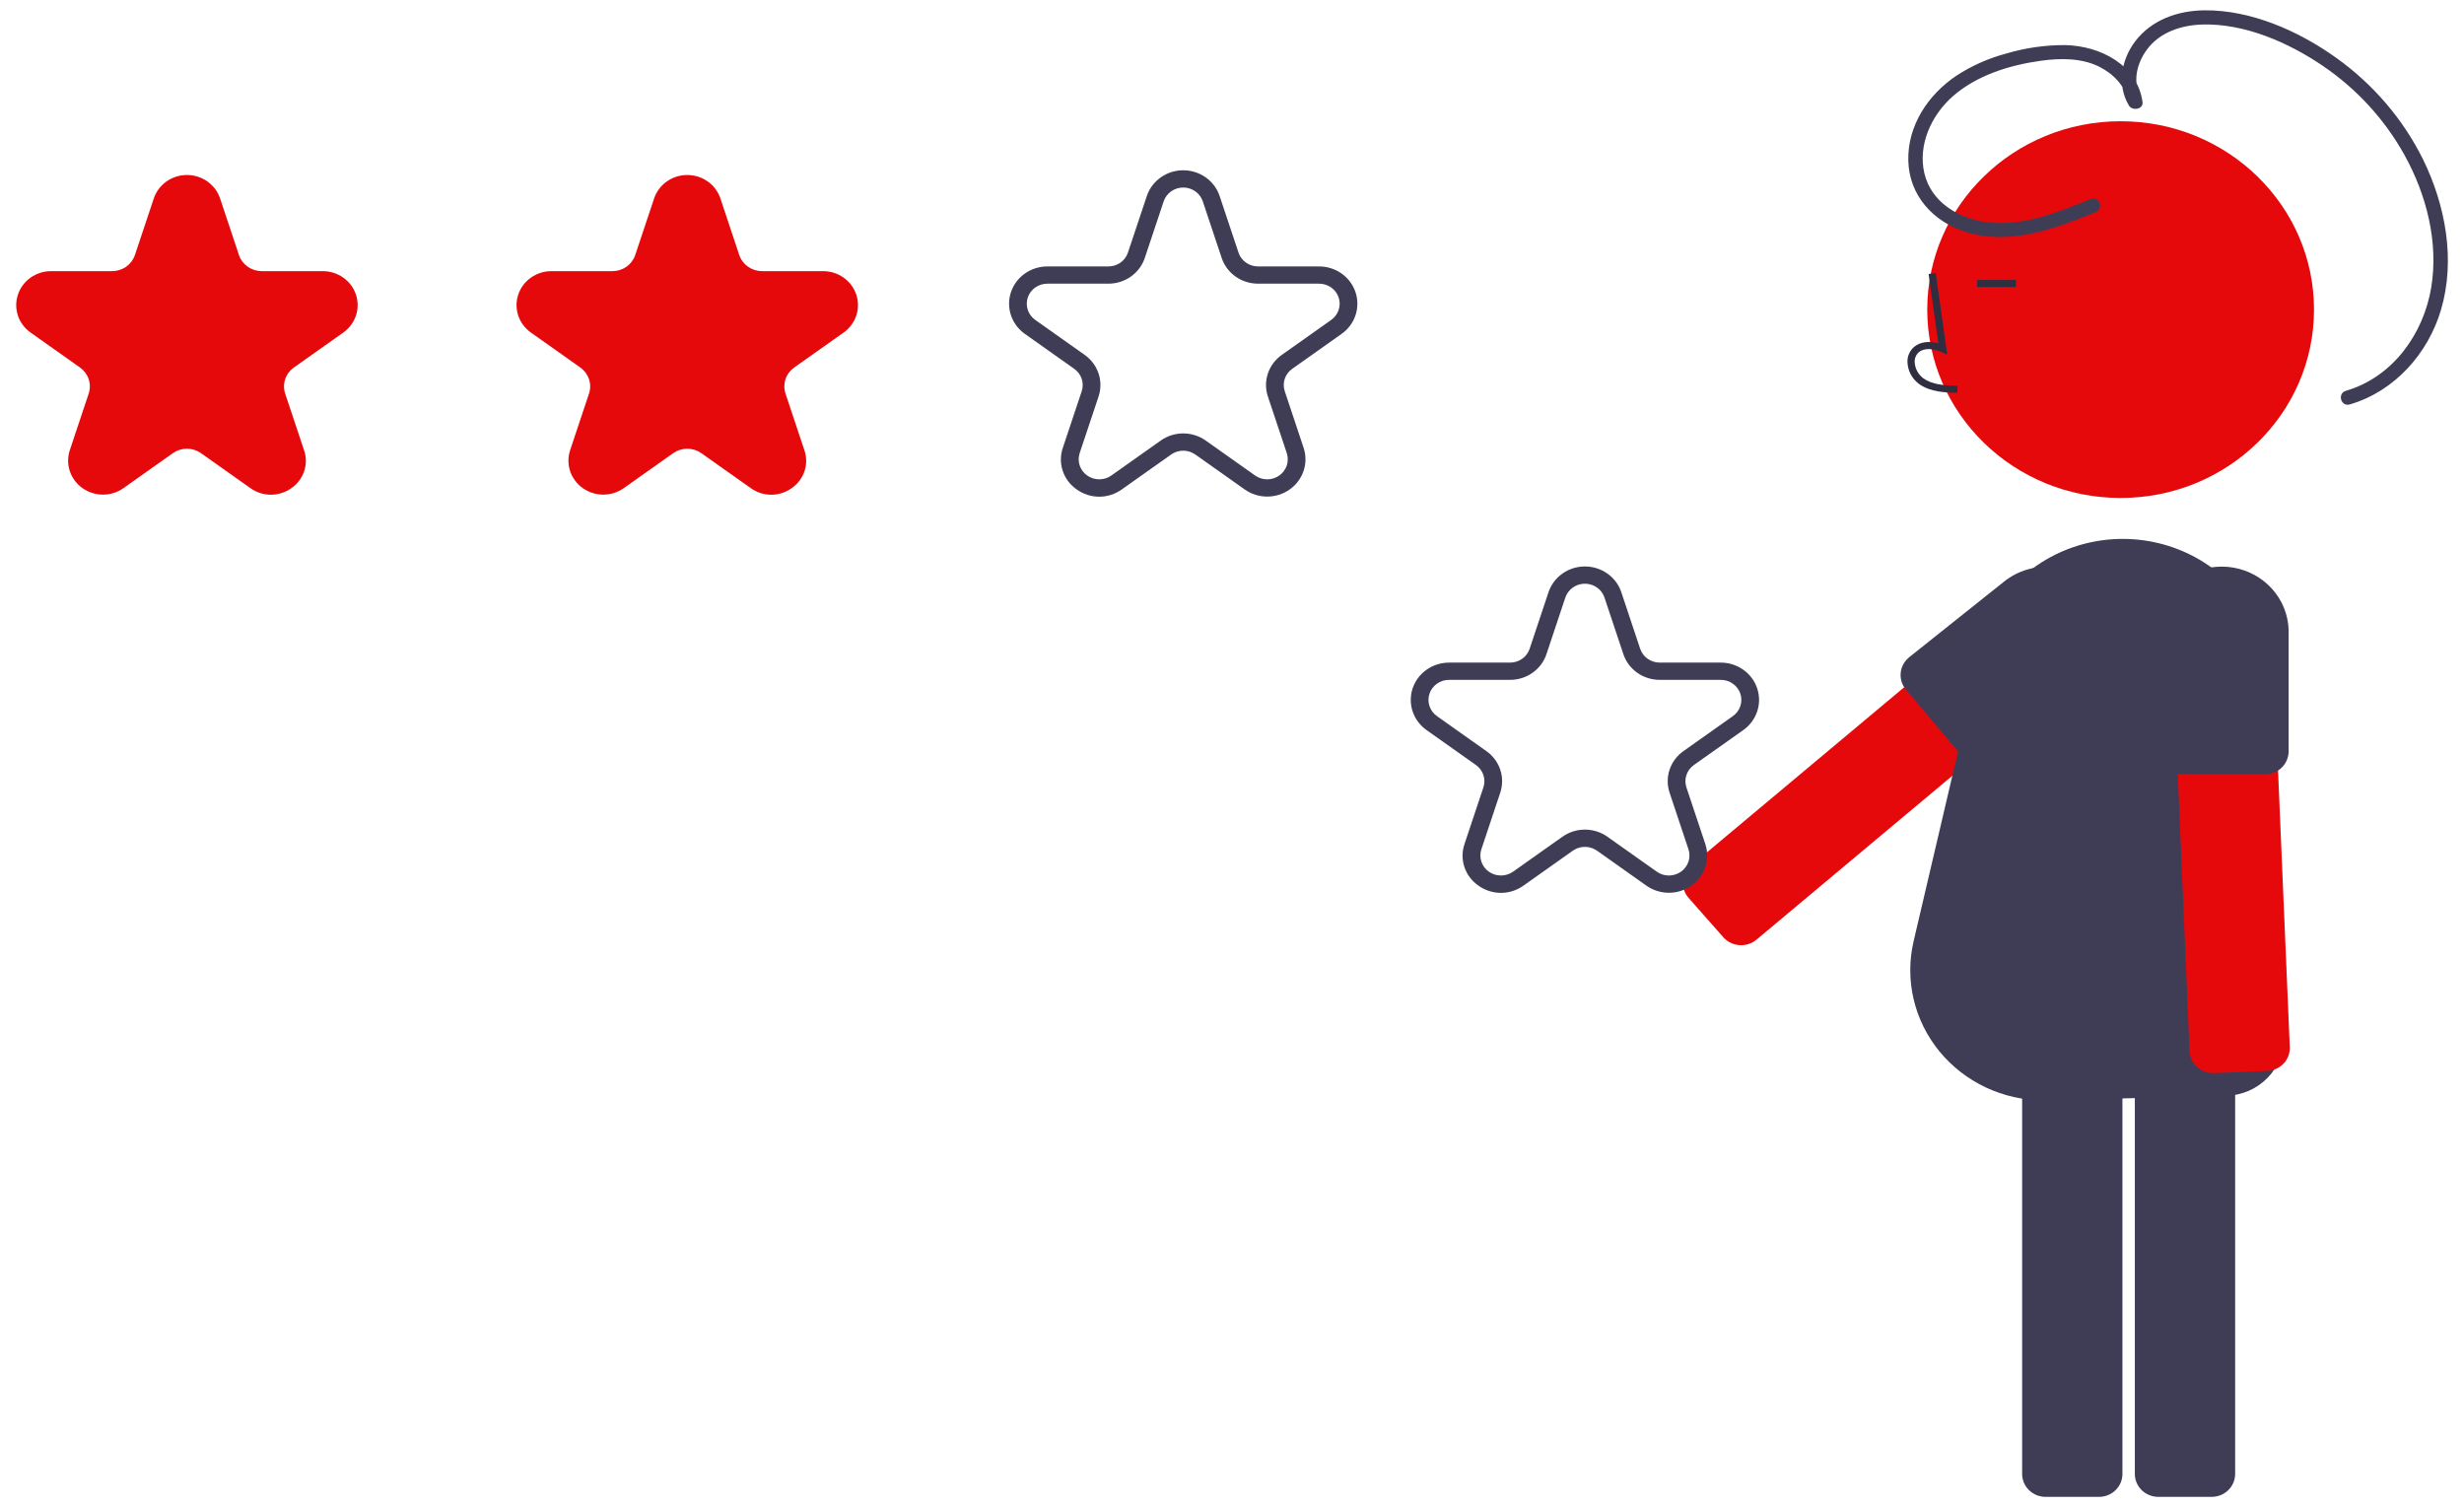 <svg width="131" height="80" viewBox="0 0 131 80" fill="none" xmlns="http://www.w3.org/2000/svg">
<g clip-path="url(#clip0_1285_63095)">
<path d="M14.403 26.303C14.011 26.302 13.629 26.179 13.313 25.952L10.688 24.095C10.471 23.94 10.208 23.856 9.938 23.856C9.669 23.856 9.406 23.94 9.188 24.095L6.563 25.952C6.247 26.176 5.865 26.297 5.474 26.297C5.083 26.297 4.701 26.176 4.385 25.952C4.068 25.728 3.833 25.412 3.712 25.05C3.591 24.687 3.591 24.297 3.711 23.934L4.714 20.929C4.798 20.679 4.798 20.41 4.715 20.16C4.632 19.91 4.469 19.692 4.251 19.538L1.626 17.681C1.309 17.457 1.073 17.141 0.952 16.778C0.832 16.416 0.832 16.025 0.953 15.663C1.073 15.3 1.309 14.985 1.626 14.761C1.942 14.536 2.324 14.416 2.715 14.416H5.959C6.229 14.416 6.492 14.333 6.71 14.179C6.928 14.024 7.09 13.807 7.173 13.557L8.176 10.551C8.297 10.188 8.533 9.873 8.849 9.648C9.166 9.424 9.547 9.304 9.938 9.304C10.33 9.304 10.711 9.424 11.028 9.648C11.344 9.873 11.58 10.188 11.701 10.551L12.703 13.557C12.786 13.807 12.948 14.024 13.167 14.179C13.385 14.333 13.648 14.416 13.917 14.416H17.162C17.553 14.416 17.934 14.536 18.251 14.761C18.568 14.985 18.803 15.3 18.924 15.663C19.045 16.025 19.045 16.416 18.924 16.778C18.803 17.141 18.568 17.457 18.251 17.681L15.626 19.538C15.408 19.692 15.245 19.91 15.162 20.16C15.078 20.41 15.079 20.679 15.162 20.929L16.165 23.934C16.291 24.297 16.293 24.688 16.171 25.052C16.05 25.415 15.812 25.731 15.492 25.952C15.176 26.179 14.795 26.302 14.403 26.303Z" fill="#E6090C"/>
<path d="M41.003 26.303C40.611 26.302 40.229 26.179 39.914 25.952L37.289 24.095C37.071 23.94 36.808 23.857 36.538 23.857C36.269 23.857 36.006 23.94 35.788 24.095L33.163 25.952C32.847 26.176 32.465 26.297 32.074 26.297C31.683 26.297 31.302 26.176 30.985 25.952C30.668 25.728 30.433 25.412 30.312 25.05C30.191 24.687 30.191 24.297 30.312 23.934L31.314 20.929C31.398 20.679 31.398 20.41 31.315 20.16C31.232 19.91 31.069 19.692 30.851 19.538L28.226 17.681C27.909 17.457 27.674 17.141 27.553 16.778C27.432 16.416 27.432 16.025 27.553 15.663C27.674 15.3 27.909 14.985 28.226 14.761C28.542 14.536 28.924 14.416 29.315 14.416H32.559C32.829 14.416 33.092 14.333 33.31 14.179C33.528 14.024 33.691 13.807 33.773 13.557L34.776 10.551C34.897 10.188 35.133 9.873 35.449 9.648C35.766 9.424 36.147 9.304 36.538 9.304C36.93 9.304 37.311 9.424 37.628 9.648C37.944 9.873 38.18 10.188 38.301 10.551L39.303 13.557C39.386 13.807 39.549 14.024 39.767 14.179C39.985 14.333 40.248 14.416 40.517 14.416H43.762C44.153 14.416 44.535 14.536 44.851 14.761C45.168 14.985 45.403 15.3 45.524 15.663C45.645 16.025 45.645 16.416 45.524 16.778C45.403 17.141 45.168 17.457 44.851 17.681L42.226 19.538C42.008 19.692 41.845 19.91 41.762 20.16C41.679 20.41 41.679 20.679 41.763 20.929L42.765 23.934C42.891 24.297 42.893 24.688 42.772 25.052C42.65 25.415 42.412 25.731 42.092 25.952C41.776 26.179 41.395 26.302 41.003 26.303Z" fill="#E6090C"/>
<path d="M58.443 26.408C58.012 26.407 57.593 26.271 57.246 26.023C56.895 25.78 56.633 25.433 56.5 25.033C56.367 24.634 56.369 24.204 56.507 23.806L57.51 20.8C57.581 20.586 57.581 20.356 57.51 20.142C57.439 19.927 57.299 19.741 57.112 19.609L54.487 17.751C54.139 17.505 53.88 17.158 53.748 16.76C53.615 16.362 53.615 15.933 53.748 15.534C53.88 15.136 54.139 14.789 54.487 14.543C54.835 14.297 55.254 14.165 55.684 14.165H58.928C59.159 14.165 59.385 14.094 59.572 13.962C59.758 13.829 59.897 13.643 59.968 13.428L60.971 10.423C61.104 10.024 61.363 9.677 61.711 9.431C62.058 9.185 62.477 9.053 62.907 9.053C63.337 9.053 63.756 9.185 64.103 9.431C64.451 9.677 64.71 10.024 64.843 10.423L65.846 13.428C65.916 13.643 66.055 13.829 66.243 13.962C66.43 14.094 66.655 14.165 66.886 14.165H70.131C70.56 14.165 70.979 14.297 71.327 14.543C71.675 14.789 71.933 15.136 72.066 15.534C72.199 15.933 72.199 16.362 72.066 16.76C71.934 17.158 71.675 17.505 71.327 17.751L68.702 19.609C68.515 19.741 68.375 19.927 68.304 20.141C68.233 20.355 68.233 20.586 68.305 20.8L69.307 23.806C69.44 24.204 69.44 24.633 69.307 25.031C69.174 25.429 68.915 25.776 68.568 26.022C68.22 26.268 67.801 26.401 67.371 26.401C66.942 26.401 66.523 26.268 66.175 26.022L63.55 24.165C63.363 24.032 63.138 23.961 62.907 23.961C62.676 23.961 62.451 24.032 62.264 24.165L59.639 26.022C59.292 26.271 58.873 26.407 58.443 26.408ZM62.907 23.043C63.337 23.043 63.756 23.176 64.103 23.423L66.728 25.28C66.915 25.413 67.14 25.484 67.371 25.484C67.602 25.484 67.828 25.413 68.014 25.281C68.201 25.148 68.341 24.962 68.412 24.748C68.483 24.534 68.483 24.303 68.412 24.089L67.409 21.084C67.275 20.686 67.275 20.256 67.408 19.858C67.541 19.459 67.8 19.113 68.149 18.867L70.774 17.009C70.96 16.877 71.1 16.69 71.171 16.476C71.242 16.262 71.242 16.032 71.171 15.818C71.1 15.604 70.96 15.417 70.774 15.285C70.587 15.153 70.362 15.082 70.131 15.082H66.886C66.456 15.082 66.037 14.95 65.689 14.704C65.341 14.458 65.082 14.11 64.95 13.712L63.947 10.706C63.876 10.492 63.737 10.306 63.55 10.173C63.363 10.041 63.138 9.97 62.907 9.97C62.676 9.97 62.451 10.041 62.264 10.173C62.077 10.306 61.938 10.492 61.867 10.706L60.864 13.712C60.732 14.11 60.473 14.458 60.125 14.704C59.777 14.95 59.358 15.082 58.928 15.082H55.684C55.453 15.082 55.227 15.153 55.04 15.285C54.853 15.417 54.714 15.604 54.643 15.818C54.572 16.032 54.572 16.262 54.643 16.476C54.714 16.69 54.853 16.877 55.04 17.009L57.666 18.867C58.014 19.113 58.273 19.46 58.406 19.858C58.539 20.256 58.538 20.686 58.405 21.084L57.402 24.089C57.331 24.303 57.331 24.534 57.402 24.748C57.474 24.962 57.613 25.148 57.8 25.28C57.986 25.413 58.212 25.484 58.443 25.484C58.674 25.484 58.899 25.413 59.086 25.28L61.711 23.423C62.058 23.176 62.477 23.043 62.907 23.043Z" fill="#3F3D56"/>
<path d="M107.83 31.018L101.381 36.417L91.274 44.877L89.908 46.021C89.783 46.125 89.68 46.252 89.606 46.394C89.532 46.537 89.488 46.693 89.476 46.852C89.458 47.084 89.508 47.316 89.621 47.52C89.664 47.597 89.715 47.67 89.774 47.736L90.507 48.568L91.622 49.831C91.643 49.854 91.662 49.875 91.684 49.896C91.907 50.113 92.206 50.24 92.521 50.252C92.836 50.264 93.144 50.16 93.383 49.96L104.844 40.368L111.306 34.958C111.557 34.747 111.711 34.448 111.736 34.126C111.761 33.805 111.654 33.487 111.438 33.242L111.048 32.8L109.591 31.148C109.484 31.027 109.354 30.927 109.208 30.855C109.061 30.783 108.902 30.739 108.738 30.727C108.575 30.715 108.41 30.734 108.254 30.784C108.099 30.834 107.954 30.913 107.83 31.018V31.018Z" fill="#E6090C"/>
<path d="M112.745 26.475C118.423 26.475 123.026 21.991 123.026 16.46C123.026 10.93 118.423 6.446 112.745 6.446C107.066 6.446 102.463 10.93 102.463 16.46C102.463 21.991 107.066 26.475 112.745 26.475Z" fill="#E6090C"/>
<path d="M113.5 55.349V78.366C113.5 78.689 113.632 78.998 113.866 79.226C114.1 79.454 114.418 79.582 114.749 79.582H117.584C117.915 79.582 118.233 79.454 118.467 79.226C118.701 78.998 118.832 78.689 118.833 78.366V55.349C118.832 55.027 118.701 54.717 118.467 54.489C118.233 54.261 117.915 54.133 117.584 54.133H114.749C114.418 54.133 114.1 54.261 113.866 54.489C113.632 54.717 113.5 55.027 113.5 55.349Z" fill="#3F3D56"/>
<path d="M107.508 55.349V78.366C107.508 78.526 107.541 78.684 107.603 78.832C107.666 78.979 107.758 79.113 107.874 79.226C107.99 79.339 108.128 79.429 108.279 79.49C108.431 79.551 108.593 79.582 108.757 79.582H111.592C111.923 79.582 112.241 79.454 112.475 79.226C112.709 78.998 112.841 78.689 112.841 78.366V55.349C112.841 55.027 112.709 54.717 112.475 54.489C112.241 54.261 111.923 54.133 111.592 54.133H108.757C108.593 54.133 108.431 54.164 108.279 54.225C108.128 54.286 107.99 54.376 107.874 54.489C107.758 54.602 107.666 54.736 107.603 54.884C107.541 55.031 107.508 55.189 107.508 55.349Z" fill="#3F3D56"/>
<path d="M108.659 58.502C107.592 58.501 106.539 58.266 105.578 57.815C104.618 57.363 103.773 56.707 103.108 55.894C102.444 55.081 101.975 54.133 101.738 53.12C101.501 52.107 101.501 51.055 101.738 50.041L104.945 36.346C104.948 34.93 105.351 33.541 106.11 32.333C106.869 31.125 107.956 30.145 109.25 29.499C110.545 28.853 111.997 28.567 113.447 28.673C114.897 28.778 116.29 29.271 117.471 30.097C118.492 30.811 119.325 31.752 119.899 32.841C120.474 33.93 120.775 35.136 120.777 36.361C120.781 36.484 121.228 49.221 121.416 55.106C121.429 55.509 121.36 55.91 121.213 56.286C121.066 56.663 120.844 57.008 120.56 57.3C120.276 57.593 119.935 57.829 119.558 57.993C119.18 58.157 118.773 58.247 118.359 58.257L108.888 58.499C108.812 58.501 108.735 58.502 108.659 58.502Z" fill="#3F3D56"/>
<path d="M104.062 20.887L104.073 20.513C103.358 20.494 102.728 20.45 102.254 20.113C102.12 20.012 102.01 19.884 101.931 19.738C101.852 19.592 101.806 19.431 101.797 19.266C101.789 19.165 101.804 19.064 101.843 18.97C101.881 18.876 101.941 18.792 102.018 18.724C102.333 18.466 102.839 18.549 103.207 18.714L103.525 18.856L102.915 14.517L102.535 14.567L103.053 18.259C102.552 18.115 102.088 18.177 101.77 18.438C101.648 18.542 101.553 18.672 101.491 18.818C101.429 18.964 101.402 19.121 101.413 19.279C101.424 19.5 101.485 19.717 101.591 19.913C101.698 20.11 101.847 20.281 102.028 20.415C102.636 20.848 103.427 20.87 104.062 20.887Z" fill="#2F2E41"/>
<path d="M107.184 14.886H105.115V15.26H107.184V14.886Z" fill="#2F2E41"/>
<path d="M115.431 32.888L115.784 41.164L116.336 54.133L116.411 55.886C116.417 56.046 116.455 56.203 116.524 56.348C116.593 56.493 116.691 56.624 116.812 56.732C116.988 56.889 117.205 56.994 117.44 57.035C117.529 57.05 117.619 57.056 117.709 57.052L118.833 57.007L120.543 56.938C120.573 56.936 120.602 56.934 120.633 56.93C120.946 56.895 121.234 56.745 121.439 56.512C121.644 56.278 121.75 55.978 121.738 55.671L121.113 40.966L120.76 32.673C120.745 32.35 120.6 32.047 120.356 31.829C120.113 31.611 119.79 31.496 119.459 31.509L118.862 31.533L116.628 31.623C116.464 31.629 116.303 31.667 116.154 31.734C116.005 31.801 115.871 31.896 115.76 32.014C115.649 32.131 115.562 32.269 115.506 32.419C115.449 32.569 115.424 32.728 115.431 32.888Z" fill="#E6090C"/>
<path d="M114.568 33.588V39.95C114.569 40.266 114.696 40.571 114.923 40.797C115.15 41.024 115.459 41.156 115.784 41.164C115.795 41.166 115.806 41.166 115.817 41.166H120.428C120.502 41.166 120.576 41.159 120.648 41.145C120.814 41.117 120.973 41.056 121.113 40.966C121.286 40.855 121.428 40.704 121.526 40.526C121.624 40.349 121.676 40.151 121.676 39.95V33.588C121.675 32.67 121.3 31.79 120.634 31.141C119.968 30.492 119.064 30.127 118.122 30.126C117.878 30.125 117.635 30.15 117.396 30.199C116.597 30.362 115.88 30.788 115.366 31.405C114.851 32.022 114.569 32.793 114.568 33.588Z" fill="#3F3D56"/>
<path d="M101.098 36.242C101.145 36.393 101.223 36.534 101.326 36.656L104.246 40.13C104.299 40.195 104.359 40.253 104.425 40.303C104.648 40.48 104.927 40.576 105.215 40.576C105.503 40.576 105.782 40.478 106.004 40.301L111.058 36.272C111.42 35.984 111.719 35.63 111.939 35.229C112.16 34.828 112.297 34.389 112.344 33.937C112.39 33.485 112.344 33.028 112.209 32.593C112.074 32.157 111.853 31.752 111.557 31.401C111.261 31.049 110.897 30.757 110.486 30.543C110.075 30.328 109.624 30.194 109.159 30.149C108.695 30.104 108.226 30.148 107.779 30.28C107.332 30.411 106.917 30.627 106.555 30.915L101.501 34.944C101.31 35.097 101.17 35.302 101.098 35.533C101.026 35.765 101.026 36.011 101.098 36.242Z" fill="#3F3D56"/>
<path d="M111.17 10.572C109.458 11.267 107.613 12.035 105.715 11.822C104.16 11.648 102.666 10.762 102.307 9.197C101.965 7.702 102.673 6.142 103.8 5.14C105.076 4.007 106.837 3.459 108.518 3.228C109.533 3.088 110.661 3.079 111.597 3.542C112.347 3.913 113.02 4.583 113.136 5.425L113.856 5.235C113.347 4.395 113.591 3.376 114.154 2.621C114.831 1.714 115.968 1.336 117.084 1.304C119.354 1.24 121.677 2.266 123.505 3.508C125.306 4.736 126.788 6.355 127.834 8.238C129.007 10.352 129.653 12.881 129.258 15.281C128.857 17.723 127.235 20.041 124.724 20.776C124.249 20.915 124.451 21.642 124.929 21.502C127.326 20.8 129.097 18.778 129.777 16.473C130.558 13.824 130.021 10.922 128.822 8.473C127.759 6.332 126.173 4.477 124.203 3.073C122.233 1.659 119.68 0.521 117.192 0.549C115.762 0.566 114.378 1.062 113.512 2.207C112.774 3.185 112.537 4.538 113.189 5.615C113.368 5.911 113.963 5.814 113.909 5.425C113.638 3.454 111.68 2.441 109.794 2.397C108.73 2.393 107.671 2.546 106.653 2.849C105.712 3.101 104.818 3.498 104.007 4.028C102.484 5.054 101.413 6.694 101.456 8.541C101.499 10.383 102.773 11.798 104.538 12.342C106.869 13.061 109.232 12.167 111.376 11.298C111.473 11.269 111.554 11.204 111.605 11.118C111.655 11.032 111.669 10.931 111.646 10.835C111.618 10.739 111.552 10.658 111.463 10.608C111.374 10.559 111.269 10.546 111.17 10.572L111.17 10.572Z" fill="#3F3D56"/>
<path d="M79.799 47.472C79.368 47.47 78.949 47.335 78.602 47.086C78.251 46.843 77.989 46.496 77.856 46.097C77.723 45.698 77.725 45.267 77.863 44.869L78.865 41.864C78.937 41.65 78.937 41.419 78.866 41.205C78.795 40.991 78.655 40.804 78.468 40.672L75.843 38.815C75.495 38.569 75.236 38.221 75.103 37.823C74.971 37.425 74.971 36.996 75.103 36.598C75.236 36.2 75.495 35.853 75.843 35.607C76.191 35.361 76.61 35.228 77.039 35.228H80.284C80.515 35.228 80.74 35.157 80.927 35.025C81.114 34.893 81.253 34.706 81.324 34.492L82.327 31.486C82.46 31.088 82.719 30.741 83.067 30.495C83.414 30.249 83.833 30.116 84.263 30.116C84.693 30.116 85.112 30.249 85.459 30.495C85.807 30.741 86.066 31.088 86.199 31.486L87.201 34.492C87.272 34.706 87.412 34.893 87.599 35.025C87.785 35.157 88.011 35.228 88.242 35.228H91.487C91.916 35.228 92.335 35.361 92.683 35.607C93.031 35.853 93.29 36.2 93.422 36.598C93.555 36.996 93.555 37.425 93.422 37.823C93.29 38.221 93.031 38.569 92.683 38.815L90.058 40.672C89.871 40.804 89.731 40.991 89.66 41.205C89.588 41.419 89.589 41.65 89.66 41.864L90.663 44.869C90.796 45.267 90.796 45.696 90.663 46.095C90.53 46.493 90.272 46.84 89.924 47.086C89.576 47.332 89.157 47.465 88.727 47.465C88.297 47.465 87.879 47.332 87.531 47.086L84.906 45.228C84.719 45.096 84.494 45.024 84.263 45.024C84.032 45.024 83.807 45.096 83.62 45.228L80.995 47.086C80.648 47.335 80.229 47.47 79.799 47.472ZM84.263 44.107C84.693 44.107 85.112 44.24 85.459 44.486L88.084 46.344C88.271 46.476 88.496 46.548 88.727 46.548C88.958 46.548 89.183 46.476 89.37 46.344C89.557 46.212 89.696 46.025 89.768 45.811C89.839 45.597 89.839 45.367 89.768 45.153L88.765 42.147C88.632 41.749 88.631 41.32 88.764 40.921C88.897 40.523 89.156 40.176 89.505 39.931L92.129 38.073C92.316 37.94 92.456 37.754 92.527 37.54C92.598 37.326 92.598 37.095 92.527 36.881C92.456 36.667 92.316 36.481 92.129 36.349C91.943 36.216 91.718 36.145 91.487 36.145H88.242C87.812 36.146 87.393 36.014 87.045 35.767C86.697 35.521 86.438 35.174 86.306 34.775L85.303 31.77C85.232 31.555 85.093 31.369 84.906 31.237C84.719 31.105 84.494 31.033 84.263 31.033C84.032 31.033 83.807 31.105 83.62 31.237C83.433 31.369 83.294 31.555 83.222 31.77L82.22 34.775C82.088 35.174 81.829 35.521 81.481 35.767C81.133 36.014 80.714 36.146 80.284 36.145H77.039C76.808 36.145 76.583 36.216 76.396 36.349C76.21 36.481 76.07 36.667 75.999 36.881C75.928 37.095 75.928 37.326 75.999 37.54C76.07 37.754 76.209 37.94 76.396 38.073L79.021 39.931C79.37 40.176 79.629 40.523 79.762 40.921C79.895 41.32 79.894 41.749 79.761 42.147L78.758 45.153C78.687 45.367 78.687 45.597 78.758 45.811C78.829 46.025 78.969 46.212 79.156 46.344C79.342 46.476 79.567 46.547 79.799 46.547C80.03 46.547 80.255 46.476 80.442 46.344L83.067 44.486C83.414 44.24 83.833 44.107 84.263 44.107Z" fill="#3F3D56"/>
</g>
<defs>
<clipPath id="clip0_1285_63095">
<rect width="129.285" height="79.034" fill="white" transform="translate(0.858 0.549)"/>
</clipPath>
</defs>
</svg>
